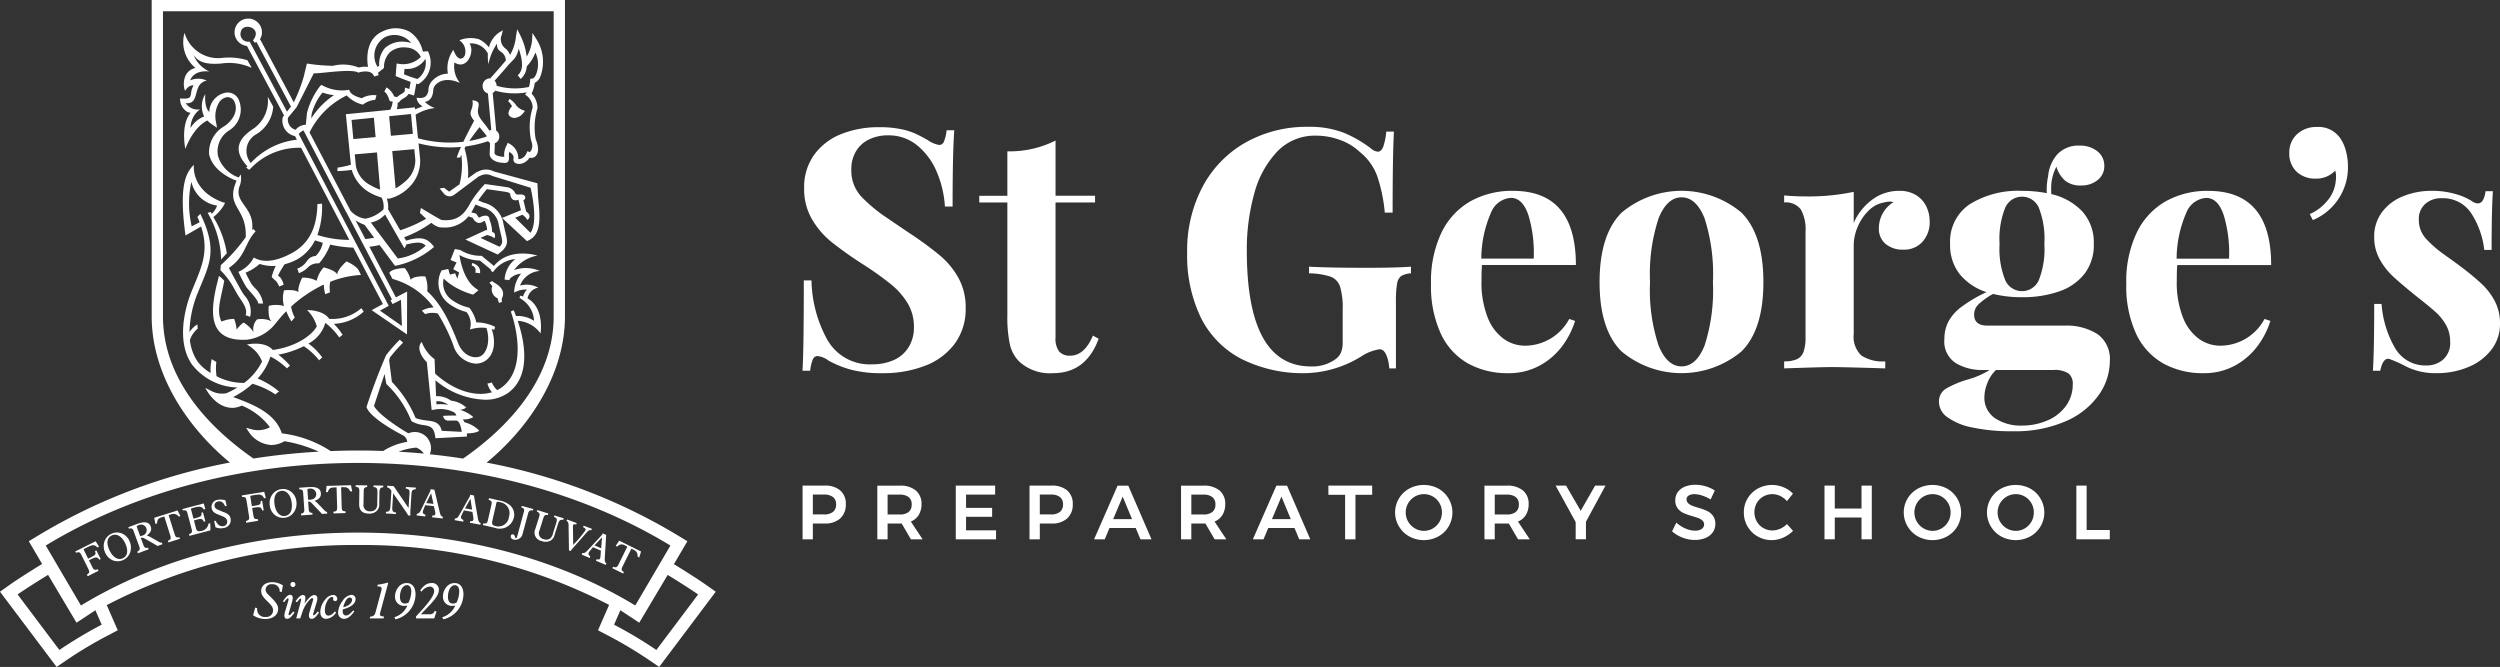 <svg id="Group_1767" data-name="Group 1767" xmlns="http://www.w3.org/2000/svg" xmlns:xlink="http://www.w3.org/1999/xlink" width="299.137" height="79.802" viewBox="0 0 299.137 79.802">
  <rect x="0" y="0" width="299.137" height="79.802" fill="#333333" stroke="none"/>
  <defs>
    <clipPath id="clip-path">
      <rect id="Rectangle_5653" data-name="Rectangle 5653" width="299.137" height="79.802" fill="none"/>
    </clipPath>
  </defs>
  <g id="Group_1767-2" data-name="Group 1767" clip-path="url(#clip-path)">
    <path id="Path_4131" data-name="Path 4131" d="M218.886,59.789a5.813,5.813,0,0,0,5.306,2.785,6.18,6.18,0,0,0,2.531-.5,4,4,0,0,0,1.778-1.515,4.453,4.453,0,0,0,.654-2.462,5.413,5.413,0,0,0-.733-2.8,8.69,8.69,0,0,0-1.974-2.267,37.09,37.09,0,0,0-3.313-2.374,44.308,44.308,0,0,1-3.84-2.717,10.044,10.044,0,0,1-2.345-2.736,7.124,7.124,0,0,1-.929-3.674,6.628,6.628,0,0,1,1.231-4.075A7.324,7.324,0,0,1,220.518,35a12.1,12.1,0,0,1,4.475-.8,12.844,12.844,0,0,1,2.511.215,8.39,8.39,0,0,1,1.779.537,17.347,17.347,0,0,1,1.553.811,3.346,3.346,0,0,0,1.349.566.615.615,0,0,0,.567-.42,4.865,4.865,0,0,0,.313-1.339h.918q-.2,2.678-.2,9.127h-.918a12.478,12.478,0,0,0-.968-4.124,8.108,8.108,0,0,0-2.326-3.176,5.376,5.376,0,0,0-3.508-1.221,5.146,5.146,0,0,0-2.277.489,3.63,3.63,0,0,0-1.563,1.417,4.116,4.116,0,0,0-.557,2.16,4.576,4.576,0,0,0,1.192,3.264,18.438,18.438,0,0,0,3.107,2.57q1.915,1.3,2.58,1.749a42.671,42.671,0,0,1,3.713,2.717,9.636,9.636,0,0,1,2.228,2.7,7.228,7.228,0,0,1,.86,3.576,6.959,6.959,0,0,1-1.329,4.319,7.966,7.966,0,0,1-3.576,2.628,13.822,13.822,0,0,1-5.022.87,14.51,14.51,0,0,1-3.723-.4,12.446,12.446,0,0,1-2.726-1.085,2.775,2.775,0,0,0-1.349-.567.615.615,0,0,0-.567.42,4.873,4.873,0,0,0-.313,1.339h-.918q.156-2.5.156-10.807h.919a15.282,15.282,0,0,0,1.984,7.26" transform="translate(-119.8 -18.982)" fill="#fff"/>
    <path id="Path_4132" data-name="Path 4132" d="M277.21,44.405v.8h-4.73V61.349a2.594,2.594,0,0,0,.43,1.69,1.661,1.661,0,0,0,1.329.5q1.7,0,2.716-2.4l.684.371q-1.5,4.124-5.472,4.124a5.431,5.431,0,0,1-4.007-1.368,4.209,4.209,0,0,1-1.143-2.081,15.638,15.638,0,0,1-.3-3.489V45.207h-3.361v-.8h3.361V39.09a12.259,12.259,0,0,0,5.765-1.29v6.605Z" transform="translate(-146.181 -20.982)" fill="#fff"/>
    <path id="Path_4133" data-name="Path 4133" d="M343.111,61.451q-.293-.723-.821-.723a5.394,5.394,0,0,0-2.169.84,13.2,13.2,0,0,1-6.567,2.013,16.42,16.42,0,0,1-7.817-1.71,11.19,11.19,0,0,1-4.837-4.944,17.077,17.077,0,0,1-1.632-7.768,16.3,16.3,0,0,1,1.847-7.885,13.164,13.164,0,0,1,5.14-5.287,14.868,14.868,0,0,1,7.494-1.876,11.406,11.406,0,0,1,4.173.675,14.043,14.043,0,0,1,3.352,1.925,1.468,1.468,0,0,0,.8.372q.41,0,.645-.567a7.272,7.272,0,0,0,.371-1.837h.919q-.157,2.717-.157,9.693h-.938A18.762,18.762,0,0,0,342,39.983a6.567,6.567,0,0,0-2.072-2.863,6.723,6.723,0,0,0-2.364-1.437,8.269,8.269,0,0,0-2.873-.518,6.226,6.226,0,0,0-4.651,1.906,11.6,11.6,0,0,0-2.746,5.032,24.855,24.855,0,0,0-.889,6.821q0,13.856,7.68,13.856a4.678,4.678,0,0,0,2.834-.8,1.969,1.969,0,0,0,.743-.84,3.126,3.126,0,0,0,.215-1.251V55.979a8.787,8.787,0,0,0-.312-2.746,1.911,1.911,0,0,0-1.124-1.192,8.6,8.6,0,0,0-2.59-.4v-.8q2.306.137,6.84.137,3.694,0,5.355-.137v.8a2.569,2.569,0,0,0-1.173.323,1.407,1.407,0,0,0-.489.918,12.387,12.387,0,0,0-.137,2.2v7.934h-.8a4.721,4.721,0,0,0-.332-1.563" transform="translate(-177.218 -18.934)" fill="#fff"/>
    <path id="Path_4134" data-name="Path 4134" d="M390.886,62.077a11.328,11.328,0,0,0,.743,4.407,5.687,5.687,0,0,0,1.925,2.56,4.391,4.391,0,0,0,2.531.811,6.021,6.021,0,0,0,5.3-3.2l.7.234a9.957,9.957,0,0,1-1.573,3.058,8.275,8.275,0,0,1-2.7,2.306,7.657,7.657,0,0,1-3.723.889,9.689,9.689,0,0,1-4.837-1.172A7.921,7.921,0,0,1,386.01,68.4a13.564,13.564,0,0,1-1.163-5.951,13.556,13.556,0,0,1,1.251-6.127,8.588,8.588,0,0,1,3.459-3.743,10.175,10.175,0,0,1,5.1-1.251q7.524,0,7.524,8.873H390.945q-.059.586-.059,1.876M396.5,54.24q-.694-2.072-2.1-2.072a2.757,2.757,0,0,0-2.375,1.769,13.877,13.877,0,0,0-1.163,5.5h6.273a15.676,15.676,0,0,0-.635-5.2" transform="translate(-213.618 -28.491)" fill="#fff"/>
    <path id="Path_4135" data-name="Path 4135" d="M447.169,53.948q2.609,2.619,2.609,8.305,0,5.668-2.609,8.277a11.2,11.2,0,0,1-14.374,0q-2.619-2.609-2.618-8.277t2.618-8.3a11.155,11.155,0,0,1,14.374-.01m-9.928.664a21.349,21.349,0,0,0-1.026,7.641,21.106,21.106,0,0,0,1.026,7.6q1.026,2.482,2.746,2.482,1.739,0,2.746-2.472a21.481,21.481,0,0,0,1.006-7.612,21.729,21.729,0,0,0-1.006-7.651q-1.007-2.491-2.746-2.492-1.72,0-2.746,2.5" transform="translate(-238.78 -28.491)" fill="#fff"/>
    <path id="Path_4136" data-name="Path 4136" d="M490.335,52.393a5.327,5.327,0,0,1,3.254-1.065,3.683,3.683,0,0,1,2.032.528,3.239,3.239,0,0,1,1.212,1.358A4.151,4.151,0,0,1,497.224,55a3.447,3.447,0,0,1-.86,2.423,2.929,2.929,0,0,1-2.267.938,3.159,3.159,0,0,1-2.159-.694,2.355,2.355,0,0,1-.792-1.866,3.659,3.659,0,0,1,1.759-3.127,2.17,2.17,0,0,0-.489-.059,2.379,2.379,0,0,0-.626.1,3.386,3.386,0,0,0-1.856.967,5.8,5.8,0,0,0-1.319,1.944,5.654,5.654,0,0,0-.479,2.209V68.448a3.118,3.118,0,0,0,.9,2.57,4.629,4.629,0,0,0,2.873.713v.84q-5-.156-6.371-.156-1.271,0-5.726.156v-.84a3.709,3.709,0,0,0,1.515-.254,1.53,1.53,0,0,0,.8-.88,4.946,4.946,0,0,0,.244-1.739V56.233a4.893,4.893,0,0,0-.567-2.687,2.24,2.24,0,0,0-1.993-.831v-.84q1.27.117,2.482.117a25.935,25.935,0,0,0,5.844-.547v3.713a6.877,6.877,0,0,1,2.2-2.765" transform="translate(-266.33 -28.491)" fill="#fff"/>
    <path id="Path_4137" data-name="Path 4137" d="M540.4,61.7a3.657,3.657,0,0,1,1.495,3.273,7.054,7.054,0,0,1-1.29,3.977,9.321,9.321,0,0,1-3.908,3.156,14.956,14.956,0,0,1-6.391,1.231,22.246,22.246,0,0,1-4.915-.459,7.483,7.483,0,0,1-2.961-1.241,2.255,2.255,0,0,1-.977-1.778,1.779,1.779,0,0,1,.811-1.6,11.678,11.678,0,0,1,2.648-1.114,9.944,9.944,0,0,0,2.6-1.134h-.938a6.091,6.091,0,0,1-3.068-.8A3.058,3.058,0,0,1,522.1,62.3a4.47,4.47,0,0,1,.479-2.081,5.482,5.482,0,0,1,1.583-1.778,17,17,0,0,1,2.981-1.749,6.826,6.826,0,0,1-3.205-2.14,5.606,5.606,0,0,1-1.153-3.625,5.364,5.364,0,0,1,2.355-4.758,10.964,10.964,0,0,1,6.244-1.593,15.16,15.16,0,0,1,2.971.274,7.464,7.464,0,0,1,.156-2.013,4.576,4.576,0,0,1,1.134-2.668,3.453,3.453,0,0,1,2.657-1.006,3.227,3.227,0,0,1,2.1.674,2.169,2.169,0,0,1,.831,1.769,2.073,2.073,0,0,1-.792,1.671,3.008,3.008,0,0,1-1.984.654,2.884,2.884,0,0,1-1.9-.567,3.589,3.589,0,0,1-1.055-1.68,5.479,5.479,0,0,0-.606,2.052q-.02.2-.02.586,0,.43.02.645a7.3,7.3,0,0,1,3.732,2.1,5.542,5.542,0,0,1,1.349,3.86,5.638,5.638,0,0,1-1.1,3.557,6.505,6.505,0,0,1-3.039,2.121,13.164,13.164,0,0,1-4.456.694,14.25,14.25,0,0,1-3.459-.391,8.715,8.715,0,0,0-1.71,1.212,1.709,1.709,0,0,0-.557,1.251q0,1.329,1.6,1.329H536.5a6.861,6.861,0,0,1,3.9,1.006m-13.152,5.853a4.587,4.587,0,0,0-.361,1.661,2.932,2.932,0,0,0,1.26,2.55,5.484,5.484,0,0,0,3.234.889,7.623,7.623,0,0,0,3.019-.6,5.251,5.251,0,0,0,2.228-1.729,4.347,4.347,0,0,0,.831-2.638,1.537,1.537,0,0,0-.508-1.27,2.984,2.984,0,0,0-1.817-.411h-6.86a4.189,4.189,0,0,0-1.026,1.544m2.14-20.989a10,10,0,0,0-.684,4.358,9.994,9.994,0,0,0,.684,4.358,2.193,2.193,0,0,0,4,0,10.119,10.119,0,0,0,.674-4.358,10.12,10.12,0,0,0-.674-4.358,2.193,2.193,0,0,0-4,0" transform="translate(-289.444 -21.738)" fill="#fff"/>
    <path id="Path_4138" data-name="Path 4138" d="M577.87,62.077a11.327,11.327,0,0,0,.743,4.407,5.685,5.685,0,0,0,1.925,2.56,4.391,4.391,0,0,0,2.531.811,6.021,6.021,0,0,0,5.3-3.2l.7.234a9.956,9.956,0,0,1-1.573,3.058,8.276,8.276,0,0,1-2.7,2.306,7.658,7.658,0,0,1-3.723.889,9.688,9.688,0,0,1-4.837-1.172,7.92,7.92,0,0,1-3.244-3.567,13.565,13.565,0,0,1-1.163-5.951,13.556,13.556,0,0,1,1.251-6.127,8.588,8.588,0,0,1,3.459-3.743,10.174,10.174,0,0,1,5.1-1.251q7.524,0,7.524,8.873H577.929q-.059.586-.059,1.876m5.619-7.836q-.694-2.072-2.1-2.072a2.757,2.757,0,0,0-2.375,1.769,13.871,13.871,0,0,0-1.163,5.5h6.273a15.673,15.673,0,0,0-.635-5.2" transform="translate(-317.408 -28.491)" fill="#fff"/>
    <path id="Path_4139" data-name="Path 4139" d="M620.123,43.085a4.216,4.216,0,0,0,1.036-2.032,5.473,5.473,0,0,0,.1-.938,2.394,2.394,0,0,0-.1-.743,3.084,3.084,0,0,1-2.326.958,3.217,3.217,0,0,1-2.286-.821,2.948,2.948,0,0,1-.88-2.267,2.9,2.9,0,0,1,.929-2.228,3.331,3.331,0,0,1,2.355-.86,3.136,3.136,0,0,1,2.853,1.407,4.866,4.866,0,0,1,.645,1.495,7.148,7.148,0,0,1,.234,1.827,6.834,6.834,0,0,1-4.2,6.41l-.371-.723a5.447,5.447,0,0,0,2.013-1.485" transform="translate(-341.74 -18.958)" fill="#fff"/>
    <path id="Path_4140" data-name="Path 4140" d="M640.883,70.266a4.169,4.169,0,0,0,3.684,1.954,2.97,2.97,0,0,0,2-.713,2.666,2.666,0,0,0,.831-2.14,3.976,3.976,0,0,0-.5-1.993,6.2,6.2,0,0,0-1.261-1.563q-.762-.683-2.286-1.876-1.857-1.5-2.785-2.365a8.3,8.3,0,0,1-1.593-2.042,5.388,5.388,0,0,1-.664-2.687,4.812,4.812,0,0,1,.938-2.97,5.817,5.817,0,0,1,2.521-1.9,9.03,9.03,0,0,1,3.439-.645,9.939,9.939,0,0,1,2.795.371,7.249,7.249,0,0,1,1.994.86,1.268,1.268,0,0,0,.7.274q.742,0,.938-1.466h.88q-.157,2.013-.157,7.035h-.879A10.083,10.083,0,0,0,649.912,54a4.029,4.029,0,0,0-3.547-1.788,2.815,2.815,0,0,0-1.955.684,2.392,2.392,0,0,0-.762,1.876,3.315,3.315,0,0,0,.9,2.326,13.6,13.6,0,0,0,2.169,1.876q1.27.9,1.857,1.349a30.309,30.309,0,0,1,2.609,2.149,7.889,7.889,0,0,1,1.573,2.081,5.7,5.7,0,0,1,.606,2.668,4.991,4.991,0,0,1-1.026,3.107,6.615,6.615,0,0,1-2.765,2.081,9.716,9.716,0,0,1-3.811.733,7.81,7.81,0,0,1-3.713-.84,15.887,15.887,0,0,0-1.876-.84.651.651,0,0,0-.2-.039q-.645,0-.938,1.426h-.879q.155-2.286.156-7.993h.88a12.251,12.251,0,0,0,1.69,5.413" transform="translate(-354.224 -28.491)" fill="#fff"/>
    <path id="Path_4141" data-name="Path 4141" d="M220.339,131.182a2.047,2.047,0,0,1,.666,1.634,2.2,2.2,0,0,1-.666,1.711,2.675,2.675,0,0,1-1.877.61h-1.4v1.89h-1.23V130.6h2.634a2.771,2.771,0,0,1,1.877.578m-.872,2.569a1.091,1.091,0,0,0,.372-.9,1.054,1.054,0,0,0-.372-.881,1.689,1.689,0,0,0-1.069-.294h-1.34v2.377h1.34a1.655,1.655,0,0,0,1.069-.3" transform="translate(-119.8 -72.495)" fill="#fff"/>
    <path id="Path_4142" data-name="Path 4142" d="M239.959,137.029l-1.111-1.9a2.152,2.152,0,0,1-.23.009h-1.45v1.891h-1.23v-6.424h2.68a2.89,2.89,0,0,1,1.927.578,2.028,2.028,0,0,1,.679,1.634,2.415,2.415,0,0,1-.326,1.285,1.994,1.994,0,0,1-.95.8l1.414,2.129Zm-2.79-2.974h1.45a1.635,1.635,0,0,0,1.065-.3,1.1,1.1,0,0,0,.367-.9,1.061,1.061,0,0,0-.367-.881,1.672,1.672,0,0,0-1.065-.294h-1.45Z" transform="translate(-130.963 -72.495)" fill="#fff"/>
    <path id="Path_4143" data-name="Path 4143" d="M257.04,130.6h4.708v1.074H258.27v1.588h3.12v1.074h-3.12v1.616h3.588v1.074H257.04Z" transform="translate(-142.676 -72.495)" fill="#fff"/>
    <path id="Path_4144" data-name="Path 4144" d="M281.374,131.182a2.047,2.047,0,0,1,.666,1.634,2.2,2.2,0,0,1-.666,1.711,2.675,2.675,0,0,1-1.877.61h-1.4v1.89h-1.23V130.6H279.5a2.771,2.771,0,0,1,1.877.578m-.872,2.569a1.091,1.091,0,0,0,.372-.9,1.054,1.054,0,0,0-.372-.881,1.689,1.689,0,0,0-1.069-.294h-1.34v2.377h1.34a1.655,1.655,0,0,0,1.069-.3" transform="translate(-153.679 -72.495)" fill="#fff"/>
    <path id="Path_4145" data-name="Path 4145" d="M299.783,137.029l-.569-1.358h-3.139l-.569,1.358h-1.276l2.817-6.424h1.276l2.781,6.424Zm-3.267-2.414h2.258l-1.119-2.7Z" transform="translate(-163.32 -72.495)" fill="#fff"/>
    <path id="Path_4146" data-name="Path 4146" d="M321.642,137.029l-1.111-1.9a2.152,2.152,0,0,1-.23.009h-1.45v1.891h-1.23v-6.424h2.68a2.89,2.89,0,0,1,1.927.578,2.03,2.03,0,0,1,.679,1.634,2.415,2.415,0,0,1-.326,1.285,1.994,1.994,0,0,1-.95.8l1.414,2.129Zm-2.79-2.974h1.45a1.635,1.635,0,0,0,1.065-.3,1.1,1.1,0,0,0,.367-.9,1.061,1.061,0,0,0-.367-.881,1.672,1.672,0,0,0-1.065-.294h-1.45Z" transform="translate(-176.303 -72.495)" fill="#fff"/>
    <path id="Path_4147" data-name="Path 4147" d="M342.481,137.029l-.569-1.358h-3.139l-.569,1.358h-1.276l2.817-6.424h1.276l2.781,6.424Zm-3.267-2.414h2.258l-1.119-2.7Z" transform="translate(-187.02 -72.495)" fill="#fff"/>
    <path id="Path_4148" data-name="Path 4148" d="M357.246,130.6h5.24V131.7h-2v5.332h-1.239V131.7h-2Z" transform="translate(-198.298 -72.495)" fill="#fff"/>
    <path id="Path_4149" data-name="Path 4149" d="M380.375,130.851a3.287,3.287,0,0,1,1.235,4.529,3.268,3.268,0,0,1-1.235,1.2,3.654,3.654,0,0,1-3.478,0,3.266,3.266,0,0,1-1.234-1.2,3.252,3.252,0,0,1,1.234-4.529,3.72,3.72,0,0,1,3.478,0m-2.813.959a2.2,2.2,0,0,0-.794,3.006,2.217,2.217,0,0,0,.8.8,2.111,2.111,0,0,0,1.088.294,2.069,2.069,0,0,0,1.074-.294,2.159,2.159,0,0,0,.784-.8,2.192,2.192,0,0,0,.289-1.111,2.168,2.168,0,0,0-.289-1.107,2.137,2.137,0,0,0-.784-.789,2.1,2.1,0,0,0-1.074-.289,2.16,2.16,0,0,0-1.092.289" transform="translate(-208.27 -72.392)" fill="#fff"/>
    <path id="Path_4150" data-name="Path 4150" d="M403.241,137.029l-1.111-1.9a2.153,2.153,0,0,1-.23.009h-1.45v1.891h-1.23v-6.424h2.68a2.888,2.888,0,0,1,1.927.578,2.03,2.03,0,0,1,.679,1.634,2.415,2.415,0,0,1-.326,1.285,1.993,1.993,0,0,1-.949.8l1.413,2.129Zm-2.79-2.974h1.45a1.636,1.636,0,0,0,1.065-.3,1.1,1.1,0,0,0,.367-.9,1.06,1.06,0,0,0-.367-.881,1.672,1.672,0,0,0-1.065-.294h-1.45Z" transform="translate(-221.597 -72.495)" fill="#fff"/>
    <path id="Path_4151" data-name="Path 4151" d="M424.329,130.6l-2.34,4.322v2.1h-1.23v-2.056l-2.4-4.368h1.248l1.753,3.019,1.725-3.019Z" transform="translate(-232.222 -72.495)" fill="#fff"/>
    <path id="Path_4152" data-name="Path 4152" d="M453.277,131.662a3.052,3.052,0,0,0-.913-.165,1.278,1.278,0,0,0-.7.165.518.518,0,0,0-.257.459.605.605,0,0,0,.179.445,1.4,1.4,0,0,0,.45.294,7.047,7.047,0,0,0,.739.252,8.152,8.152,0,0,1,1.069.385,1.913,1.913,0,0,1,.711.569,1.567,1.567,0,0,1,.294.991,1.7,1.7,0,0,1-.317,1.023,1.976,1.976,0,0,1-.872.665,3.3,3.3,0,0,1-1.271.23,3.992,3.992,0,0,1-1.468-.28,4.165,4.165,0,0,1-1.248-.748l.514-1.046a3.757,3.757,0,0,0,1.092.707,2.9,2.9,0,0,0,1.129.257,1.434,1.434,0,0,0,.808-.2.65.65,0,0,0,.114-.991,1.338,1.338,0,0,0-.454-.289c-.183-.073-.434-.156-.752-.247a8.92,8.92,0,0,1-1.065-.376,1.849,1.849,0,0,1-.706-.555,1.529,1.529,0,0,1-.294-.977,1.639,1.639,0,0,1,.3-.978,1.917,1.917,0,0,1,.844-.647,3.244,3.244,0,0,1,1.262-.23,4.268,4.268,0,0,1,1.235.184,4.161,4.161,0,0,1,1.087.5l-.5,1.074a4.662,4.662,0,0,0-1.014-.468" transform="translate(-249.603 -72.369)" fill="#fff"/>
    <path id="Path_4153" data-name="Path 4153" d="M473.337,131.741a2.183,2.183,0,0,0-2.033.064,2.066,2.066,0,0,0-.78.785,2.258,2.258,0,0,0,0,2.193,2.1,2.1,0,0,0,.78.789,2.122,2.122,0,0,0,1.092.289,2.3,2.3,0,0,0,.922-.2,2.655,2.655,0,0,0,.821-.56l.725.808a3.791,3.791,0,0,1-1.175.812,3.31,3.31,0,0,1-1.358.3,3.356,3.356,0,0,1-1.7-.44,3.225,3.225,0,0,1-1.212-1.2,3.274,3.274,0,0,1-.44-1.675,3.194,3.194,0,0,1,.449-1.67,3.232,3.232,0,0,1,1.225-1.184,3.559,3.559,0,0,1,3.07-.156,3.308,3.308,0,0,1,1.129.762l-.716.9a2.428,2.428,0,0,0-.8-.615" transform="translate(-260.319 -72.393)" fill="#fff"/>
    <path id="Path_4154" data-name="Path 4154" d="M490.662,130.6h1.23v2.744h3.2V130.6h1.23v6.424h-1.23v-2.607h-3.2v2.607h-1.23Z" transform="translate(-272.353 -72.495)" fill="#fff"/>
    <path id="Path_4155" data-name="Path 4155" d="M517.173,130.851a3.286,3.286,0,0,1,1.234,4.529,3.27,3.27,0,0,1-1.234,1.2,3.654,3.654,0,0,1-3.478,0,3.268,3.268,0,0,1-1.235-1.2,3.251,3.251,0,0,1,1.235-4.529,3.72,3.72,0,0,1,3.478,0m-2.813.959a2.2,2.2,0,0,0-.794,3.006,2.219,2.219,0,0,0,.8.8,2.109,2.109,0,0,0,1.087.294,2.068,2.068,0,0,0,1.074-.294,2.156,2.156,0,0,0,.784-.8,2.195,2.195,0,0,0,.29-1.111,2.171,2.171,0,0,0-.29-1.107,2.134,2.134,0,0,0-.784-.789,2.094,2.094,0,0,0-1.074-.289,2.162,2.162,0,0,0-1.092.289" transform="translate(-284.203 -72.392)" fill="#fff"/>
    <path id="Path_4156" data-name="Path 4156" d="M539.554,130.851a3.287,3.287,0,0,1,1.234,4.529,3.272,3.272,0,0,1-1.234,1.2,3.655,3.655,0,0,1-3.479,0,3.271,3.271,0,0,1-1.235-1.2,3.251,3.251,0,0,1,1.235-4.529,3.721,3.721,0,0,1,3.479,0m-2.813.959a2.2,2.2,0,0,0-.794,3.006,2.219,2.219,0,0,0,.8.8,2.109,2.109,0,0,0,1.087.294,2.068,2.068,0,0,0,1.074-.294,2.153,2.153,0,0,0,.784-.8,2.193,2.193,0,0,0,.29-1.111,2.169,2.169,0,0,0-.29-1.107,2.131,2.131,0,0,0-.784-.789,2.094,2.094,0,0,0-1.074-.289,2.158,2.158,0,0,0-1.092.289" transform="translate(-296.626 -72.392)" fill="#fff"/>
    <path id="Path_4157" data-name="Path 4157" d="M558.4,130.6h1.23v5.314H562.4v1.111h-4Z" transform="translate(-309.954 -72.495)" fill="#fff"/>
    <path id="Path_4158" data-name="Path 4158" d="M78.707,156.814a.29.29,0,0,0-.3-.3.3.3,0,0,0,0,.6.29.29,0,0,0,.3-.3" transform="translate(-43.358 -86.877)" fill="#fff"/>
    <path id="Path_4159" data-name="Path 4159" d="M71.486,157.737l.138-.792a2.441,2.441,0,0,0-1.278-.378c-.81,0-1.32.438-1.32,1.05,0,.468.282.786.72,1.218s.7.714.7,1.068a.788.788,0,0,1-.888.822.9.9,0,0,1-1.014-.954c0-.036.006-.066.006-.1l-.24-.066-.252.918a2.64,2.64,0,0,0,1.464.45c.924,0,1.536-.5,1.536-1.218,0-.468-.336-.858-.882-1.4-.354-.354-.618-.546-.618-.894a.663.663,0,0,1,.744-.648.839.839,0,0,1,.942.852v.036Z" transform="translate(-37.775 -86.906)" fill="#fff"/>
    <path id="Path_4160" data-name="Path 4160" d="M76.09,160.74l.156.108c.21-.294.336-.456.438-.456.054,0,.084.042.084.114a2.026,2.026,0,0,1-.084.342l-.336,1.122a1.833,1.833,0,0,0-.084.462c0,.27.114.408.336.408.276,0,.522-.264.876-.756l-.162-.126c-.222.294-.372.45-.474.45-.042,0-.078-.048-.078-.108a.724.724,0,0,1,.03-.138l.384-1.326a2.058,2.058,0,0,0,.09-.486c0-.252-.12-.384-.324-.384-.258,0-.51.264-.852.774" transform="translate(-42.236 -88.793)" fill="#fff"/>
    <path id="Path_4161" data-name="Path 4161" d="M80.362,160.006c-.234,0-.534.252-.888.756l.18.12c.21-.282.336-.438.426-.438.036,0,.072.036.072.1a1,1,0,0,1-.042.21l-.552,2.058h.48l.276-.828a3.864,3.864,0,0,1,.648-1.164c.234-.294.408-.438.516-.438a.123.123,0,0,1,.108.132.982.982,0,0,1-.048.228l-.372,1.254a1.821,1.821,0,0,0-.09.462c0,.27.12.408.342.408.276,0,.522-.264.876-.756l-.168-.126c-.222.294-.372.45-.474.45-.042,0-.072-.042-.072-.108a.875.875,0,0,1,.048-.2l.4-1.332a1.51,1.51,0,0,0,.06-.378.36.36,0,0,0-.366-.4c-.306,0-.7.348-1.182,1.044a2.88,2.88,0,0,0,.114-.726.28.28,0,0,0-.288-.318" transform="translate(-44.114 -88.815)" fill="#fff"/>
    <path id="Path_4162" data-name="Path 4162" d="M87.917,160.744c.15,0,.252-.108.252-.294a.482.482,0,0,0-.516-.444,1.291,1.291,0,0,0-.942.57,2.364,2.364,0,0,0-.576,1.464c0,.51.276.822.7.822a1.5,1.5,0,0,0,1.188-.762l-.144-.126c-.276.336-.5.5-.774.5s-.42-.222-.42-.648a2.276,2.276,0,0,1,.342-1.188c.168-.258.342-.384.51-.384.108,0,.15.018.15.084,0,.048-.012.1-.012.144a.228.228,0,0,0,.246.258" transform="translate(-47.811 -88.815)" fill="#fff"/>
    <path id="Path_4163" data-name="Path 4163" d="M93.022,160.5a.479.479,0,0,0-.522-.51,1.4,1.4,0,0,0-1.008.69,2.5,2.5,0,0,0-.558,1.368.72.72,0,0,0,.7.81c.4,0,.822-.3,1.242-.9l-.144-.108c-.342.4-.612.606-.84.606-.246,0-.414-.174-.414-.48a1.6,1.6,0,0,1,.024-.258c1-.258,1.518-.708,1.518-1.218m-.7-.192a.265.265,0,0,1,.282.27c0,.348-.372.738-1.056.888.2-.768.486-1.158.774-1.158" transform="translate(-50.475 -88.808)" fill="#fff"/>
    <path id="Path_4164" data-name="Path 4164" d="M100.142,160.185c-.109.4-.222.57-.648.588l-.066.216h1.662l.054-.216c-.336-.03-.493-.09-.493-.264a2.1,2.1,0,0,1,.085-.4l.834-3.1a1.177,1.177,0,0,0,.06-.24c0-.03-.012-.048-.036-.048-.126,0-.517.156-1.213.234l-.041.2c.366.018.516.072.516.276a1.211,1.211,0,0,1-.048.282Z" transform="translate(-55.189 -86.996)" fill="#fff"/>
    <path id="Path_4165" data-name="Path 4165" d="M106.061,160.894l.132.246a3.112,3.112,0,0,0,2.4-2.964c0-.882-.4-1.38-1.068-1.38a1.256,1.256,0,0,0-1.032.552,1.733,1.733,0,0,0-.354,1.038,1.073,1.073,0,0,0,1.1,1.146,1.934,1.934,0,0,0,.378-.042,2.5,2.5,0,0,1-1.56,1.4m1.248-1.644c-.36,0-.576-.288-.576-.8,0-.816.372-1.4.834-1.4.306,0,.522.27.522.756a3.265,3.265,0,0,1-.33,1.338,1.053,1.053,0,0,1-.45.108" transform="translate(-58.872 -87.033)" fill="#fff"/>
    <path id="Path_4166" data-name="Path 4166" d="M111.885,161.026h2.178l.276-.822-.216-.078a.6.6,0,0,1-.642.408h-1.026c1.326-1.368,2.166-2.154,2.166-2.928a.8.8,0,0,0-.882-.81c-.552,0-.93.288-1.362.894l.174.132a1.38,1.38,0,0,1,.96-.606.511.511,0,0,1,.54.552c0,.564-.756,1.524-2.166,3.018Z" transform="translate(-62.104 -87.033)" fill="#fff"/>
    <path id="Path_4167" data-name="Path 4167" d="M121.482,158.176c0-.882-.4-1.38-1.068-1.38a1.256,1.256,0,0,0-1.032.552,1.734,1.734,0,0,0-.354,1.038,1.073,1.073,0,0,0,1.1,1.146,1.934,1.934,0,0,0,.378-.042,2.5,2.5,0,0,1-1.56,1.4l.132.246a3.112,3.112,0,0,0,2.4-2.964M120.2,159.25c-.36,0-.576-.288-.576-.8,0-.816.372-1.4.834-1.4.306,0,.522.27.522.756a3.265,3.265,0,0,1-.33,1.338,1.053,1.053,0,0,1-.45.108" transform="translate(-66.026 -87.033)" fill="#fff"/>
    <path id="Path_4168" data-name="Path 4168" d="M21.818,148.892c.159.319.161.448-.179.67l.092.185,1.295-.646-.092-.184c-.381.137-.484.058-.642-.261l-.408-.817.415-.207c.411-.2.643-.179.825.144l.163-.082-.514-1.031-.163.082c.132.315.054.465-.273.627l-.549.274-.508-1.018c-.042-.084-.044-.12.044-.164l.511-.255c.474-.236.755-.251,1.066.1l.189-.094-.4-.652-2.435,1.214.081.164c.381-.138.484-.059.642.26Z" transform="translate(-11.241 -80.799)" fill="#fff"/>
    <path id="Path_4169" data-name="Path 4169" d="M28.875,146.5a1.586,1.586,0,0,0,1.307.014,1.541,1.541,0,0,0,.9-1.058,1.836,1.836,0,0,0-.108-1.2,1.652,1.652,0,0,0-.932-.934,1.511,1.511,0,0,0-1.188.012,1.6,1.6,0,0,0-.9.995,1.784,1.784,0,0,0,.093,1.26,1.69,1.69,0,0,0,.835.91m-.01-2.952c.563-.242,1.228.129,1.616,1.032.371.861.219,1.481-.349,1.726s-1.208-.133-1.618-1.083c-.357-.83-.2-1.438.35-1.675" transform="translate(-15.471 -79.492)" fill="#fff"/>
    <path id="Path_4170" data-name="Path 4170" d="M35.18,141.626l.628,1.706c.118.321.1.484-.222.646l.072.194,1.284-.473-.071-.194c-.347.089-.447-.02-.575-.368l-.288-.783c.013,0,.029-.016.042-.02.172-.063.323.021.55.152l1.415.818.58-.214-.071-.194-.008,0c-.123.045-.258-.035-.466-.153l-.9-.511a2.576,2.576,0,0,0-.436-.194c.468-.3.625-.665.473-1.078-.194-.527-.719-.624-1.581-.307l-1.091.4.066.18c.412-.1.463.009.6.388m.539-.8a.668.668,0,1,1,.461,1.239,1.853,1.853,0,0,1-.246.076l-.34-.924-.05-.137c-.049-.131-.04-.175.176-.254" transform="translate(-19.157 -77.974)" fill="#fff"/>
    <path id="Path_4171" data-name="Path 4171" d="M41.817,138.825c.033-.5.188-.619.577-.741l.291-.091.714,2.27c.113.362.073.512-.282.634l.062.2,1.377-.433-.062-.2c-.369.092-.467-.016-.576-.364l-.714-2.27.317-.1a.774.774,0,0,1,.892.275l.2-.059-.339-.674-2.789.877.134.739Z" transform="translate(-23.028 -76.195)" fill="#fff"/>
    <path id="Path_4172" data-name="Path 4172" d="M49.672,136.626l.483,1.833c.091.344.066.471-.311.619l.053.2,2.508-.661-.012-.834-.212,0a1.031,1.031,0,0,1-.792.891c-.439.116-.616.051-.711-.311l-.246-.933.362-.1c.489-.129.7-.108.808.257l.195-.052-.284-1.077-.194.051c.089.374-.1.486-.579.613l-.362.1-.28-1.064c-.036-.136-.022-.158.118-.2l.326-.085c.548-.145.849-.122,1.067.246l.19-.05-.2-.673-2.544.67.044.168c.4-.057.485.041.576.386" transform="translate(-27.227 -75.158)" fill="#fff"/>
    <path id="Path_4173" data-name="Path 4173" d="M57.931,136.241c.46.177.751.3.827.643a.524.524,0,0,1-.41.641c-.389.086-.719-.129-.965-.636l-.183.016.168.764a1.644,1.644,0,0,0,.982.086.953.953,0,0,0,.816-1.172c-.075-.339-.308-.527-.729-.7a8.251,8.251,0,0,1-.945-.4.516.516,0,0,1-.238-.34.477.477,0,0,1,.418-.562c.38-.084.667.112.839.568l.192-.042-.146-.663a1.961,1.961,0,0,0-.93-.064.839.839,0,0,0-.707,1.038c.1.471.45.606,1.01.818" transform="translate(-31.582 -74.576)" fill="#fff"/>
    <path id="Path_4174" data-name="Path 4174" d="M65.591,133.31l.3,1.863c.057.351.02.476-.37.587l.033.2,1.429-.231-.033-.2c-.405.018-.48-.089-.537-.44l-.146-.9.457-.074c.453-.073.668.02.745.383l.18-.029-.184-1.138-.18.03c.031.341-.087.46-.448.518l-.606.1-.182-1.124c-.015-.092-.007-.127.091-.142l.564-.092c.522-.084.8-.015.988.415L67.9,133l-.191-.743-2.686.435.029.18c.405-.018.479.089.537.44" transform="translate(-36.094 -73.411)" fill="#fff"/>
    <path id="Path_4175" data-name="Path 4175" d="M73.061,134.559a1.588,1.588,0,0,0,1.248.39,1.541,1.541,0,0,0,1.163-.757,1.83,1.83,0,0,0,.242-1.179,1.651,1.651,0,0,0-.624-1.164,1.516,1.516,0,0,0-1.142-.331,1.6,1.6,0,0,0-1.151.694,1.788,1.788,0,0,0-.273,1.235,1.689,1.689,0,0,0,.538,1.112m.84-2.832c.61-.07,1.14.477,1.252,1.455.107.931-.217,1.482-.831,1.554s-1.121-.475-1.239-1.5c-.1-.9.222-1.436.818-1.5" transform="translate(-40.247 -72.996)" fill="#fff"/>
    <path id="Path_4176" data-name="Path 4176" d="M80.945,131.787l.125,1.814c.024.341-.041.491-.393.558l.014.205,1.365-.094-.014-.206c-.358-.012-.423-.145-.449-.514l-.057-.832c.014,0,.032-.007.047-.008.182-.012.3.11.486.3l1.129,1.181.617-.043-.014-.206H83.79c-.131.009-.238-.105-.4-.278l-.723-.744a2.609,2.609,0,0,0-.364-.308c.534-.159.785-.462.755-.9-.039-.561-.516-.8-1.432-.737l-1.16.08.013.192c.424.018.442.139.469.541m.742-.619a.676.676,0,0,1,.811.592c.028.407-.234.693-.716.726a1.743,1.743,0,0,1-.258,0l-.068-.981c0-.056-.007-.1-.01-.145-.01-.14.011-.179.24-.2" transform="translate(-44.662 -72.695)" fill="#fff"/>
    <path id="Path_4177" data-name="Path 4177" d="M88.638,130.752l.3-.009.069,2.379c.011.379-.07.513-.444.533l.006.206,1.442-.042-.006-.206c-.38-.012-.444-.142-.455-.507l-.069-2.379.332-.009c.375-.011.557.119.783.507h.211l-.143-.742-2.922.085-.072.747.206-.006c.169-.473.35-.545.757-.556" transform="translate(-48.666 -72.427)" fill="#fff"/>
    <path id="Path_4178" data-name="Path 4178" d="M96.1,131.239l-.024,1.47c-.013.777.365,1.158,1.17,1.171a1.227,1.227,0,0,0,1-.391,1.077,1.077,0,0,0,.233-.783l.021-1.306c.008-.43.057-.63.461-.68l0-.192-1.166-.02,0,.192c.426.026.474.209.466.7l-.019,1.18a1.134,1.134,0,0,1-.158.733.837.837,0,0,1-.683.288.733.733,0,0,1-.806-.842l.025-1.508c.006-.38.046-.509.417-.56l0-.192-1.381-.023,0,.192c.388.044.447.176.44.574" transform="translate(-53.101 -72.422)" fill="#fff"/>
    <path id="Path_4179" data-name="Path 4179" d="M104.976,133.816a.43.43,0,0,1-.08,0c-.308-.02-.39-.213-.362-.643l.106-1.636,1.335,1.927a8.25,8.25,0,0,1,.465.72l.262.016a4.105,4.105,0,0,1,0-.6l.13-2.01c.023-.36.089-.5.509-.545l.012-.192-1.192-.077-.012.192c.41.055.471.19.446.578l-.114,1.753L104.7,130.68l-.772-.05-.012.192a.757.757,0,0,1,.512.432l-.123,1.9c-.028.43-.157.6-.475.584l-.051,0-.013.206,1.2.078Z" transform="translate(-57.595 -72.509)" fill="#fff"/>
    <path id="Path_4180" data-name="Path 4180" d="M113.1,134.614c-.246-.085-.334-.179-.312-.37a.964.964,0,0,1,.065-.243l.225-.535,1.029.115.151.672a.778.778,0,0,1,.019.256c-.018.154-.121.194-.362.2l-.023.205,1.266.142.023-.2c-.211-.052-.3-.232-.372-.546l-.645-2.7-.494-.055a.192.192,0,0,1,.033.126.424.424,0,0,1-.059.149L112.58,134c-.147.3-.242.473-.517.493l-.023.2,1.034.116Zm.672-2.589.285,1.286-.861-.1Z" transform="translate(-62.19 -73.018)" fill="#fff"/>
    <path id="Path_4181" data-name="Path 4181" d="M123.327,136.07c-.239-.1-.321-.2-.288-.388a.975.975,0,0,1,.08-.238l.258-.521,1.019.18.108.68a.762.762,0,0,1,0,.257c-.027.152-.133.186-.373.172l-.036.2,1.254.221.036-.2c-.207-.065-.284-.25-.337-.568l-.474-2.731-.489-.087a.19.19,0,0,1,.025.128.419.419,0,0,1-.068.145l-1.194,2.11c-.165.29-.271.456-.547.46l-.036.2,1.024.18Zm.832-2.539.2,1.3-.852-.15Z" transform="translate(-67.868 -73.851)" fill="#fff"/>
    <path id="Path_4182" data-name="Path 4182" d="M133.563,136.324a1.51,1.51,0,0,0-.463-1.511,2.811,2.811,0,0,0-1.325-.575l-1.182-.269-.046.2c.383.135.412.256.333.6l-.414,1.822c-.079.347-.16.449-.563.4l-.045.2,1.415.322a1.729,1.729,0,0,0,2.289-1.2m-2.562.33.448-1.968.032-.141c.013-.06.028-.1.055-.117a.73.73,0,0,1,.344.03,1.328,1.328,0,0,1,1.1,1.753,1.276,1.276,0,0,1-1.534,1.13c-.488-.111-.538-.271-.444-.687" transform="translate(-72.081 -74.363)" fill="#fff"/>
    <path id="Path_4183" data-name="Path 4183" d="M137.366,139.626c-.057.207.062.38.333.454a.893.893,0,0,0,1.082-.716l.671-2.477a.4.4,0,0,1,.546-.279l.051-.185-1.379-.374-.05.186c.315.09.385.225.308.51l-.755,2.785-.034.126c-.048.177-.083.269-.182.242-.072-.02-.074-.083-.1-.168-.047-.149-.112-.234-.215-.263a.2.2,0,0,0-.276.159" transform="translate(-76.24 -75.517)" fill="#fff"/>
    <path id="Path_4184" data-name="Path 4184" d="M144.658,140.885a1.228,1.228,0,0,0,1.074-.089,1.074,1.074,0,0,0,.446-.685l.392-1.247c.129-.411.235-.589.636-.522l.058-.183-1.113-.35-.058.183c.4.145.4.335.249.8l-.354,1.127a1.127,1.127,0,0,1-.36.658.84.84,0,0,1-.738.082.734.734,0,0,1-.533-1.037l.452-1.439c.114-.362.189-.476.559-.419l.057-.183-1.318-.415-.058.183c.36.153.378.3.259.676l-.441,1.4a1.027,1.027,0,0,0,.789,1.457" transform="translate(-79.811 -76.137)" fill="#fff"/>
    <path id="Path_4185" data-name="Path 4185" d="M152.6,140.627l.045,2.787.2.074c.2-.314.816-.935,1.708-1.98.328-.382.5-.6.758-.5l.009,0,.068-.18-.991-.372-.067.18.017.007c.237.089.331.224.282.356a15.378,15.378,0,0,1-1.475,1.757l-.034-2.189a.472.472,0,0,1,.02-.173c.044-.118.16-.146.343-.076l.022.008.067-.18-1.153-.432-.067.18.022.008c.224.085.224.31.23.722" transform="translate(-84.566 -77.554)" fill="#fff"/>
    <path id="Path_4186" data-name="Path 4186" d="M156.516,145.783l-.081.189.955.412.081-.189c-.21-.152-.267-.268-.19-.445a.959.959,0,0,1,.133-.213l.372-.447.95.411-.052.687a.75.75,0,0,1-.057.25c-.061.142-.172.15-.4.081l-.082.19,1.17.5.082-.19c-.187-.111-.219-.309-.2-.631l.17-2.769-.456-.2a.193.193,0,0,1-.005.13.429.429,0,0,1-.1.125l-1.651,1.778c-.228.243-.369.381-.639.321m2.353-1.867-.1,1.313-.8-.344Z" transform="translate(-86.833 -79.613)" fill="#fff"/>
    <path id="Path_4187" data-name="Path 4187" d="M166.065,149.15c-.33-.189-.326-.333-.164-.661l1.055-2.133.3.148c.336.166.435.367.454.815l.187.1.221-.721-2.62-1.3-.414.626.185.092a.669.669,0,0,1,.93-.136l.273.135-1.055,2.133c-.168.34-.3.42-.642.262l-.091.185,1.293.64Z" transform="translate(-91.41 -80.707)" fill="#fff"/>
    <path id="Path_4188" data-name="Path 4188" d="M7.946,79a50.539,50.539,0,0,1,4.916-2.94l1.228-.644-1.317-3.013a64.147,64.147,0,0,1,30.075-7.19,64.19,64.19,0,0,1,30.035,7.168l-1.33,3.035,1.229.644A50.328,50.328,0,0,1,77.7,79l1.173.8,6.77-9-1.256-.885c-1.268-.892-3.62-2.333-3.72-2.392L80.64,67.5l1.608-2.739L80.994,64a69.219,69.219,0,0,0-22.766-8.647C62.961,51.47,67.6,45.117,67.6,37.846V0H18.149V37.846c0,7.266,4.631,13.616,9.361,17.5A69.246,69.246,0,0,0,4.7,64l-1.254.761,1.595,2.718-.064.04c-.1.06-2.451,1.5-3.72,2.392L0,70.8,6.773,79.8ZM83.531,71.13l-4.994,6.643a51.654,51.654,0,0,0-5.063-3.027l.757-1.727,2.256,1.491,3.405-5.72s2.4,1.466,3.64,2.341M29.545,54.306C24.963,50.953,19.5,45.377,19.5,37.846V1.348H66.251v36.5c0,7.533-5.465,13.108-10.05,16.46q-.394.288-.793.562c-1.314-.205-2.642-.374-3.979-.513a1.938,1.938,0,0,0-2.558-2.51c-.915-.5-3.559-2.207-4.119-3.272.5-1.544.938-2.845,1.267-3.831.089.544.182,1.1.194,1.134l.019.059.04.046A12.442,12.442,0,0,1,49.2,50.315l.025.061.051.046a3.9,3.9,0,0,0,1.516.452c.647.127,1.115.221,1.271,1.29l.041.271,3.771-.2-.012-.295c0-.016,0-.044,0-.079.4-.011,1.24-.069,1.477-.337a3.828,3.828,0,0,0-1.768-1,1.938,1.938,0,0,0-.19-.345,2.286,2.286,0,0,0,1.259-.272,4.307,4.307,0,0,0-1.626-.881,1.212,1.212,0,0,0,.769-.267,3.263,3.263,0,0,0-1.818-.818,2.79,2.79,0,0,0-1.787-.533L52.1,45.5A9.662,9.662,0,0,0,58,47.828a4.687,4.687,0,0,0,2.842-.846c2.831-2.118,1.837-6.437,1.106-8.592a3.618,3.618,0,0,1,2.731,1.51s.5-3.041-1.559-4.2a1.6,1.6,0,0,1,1.287-1.282,2.956,2.956,0,0,0-2.178-.252A2.687,2.687,0,0,1,64.6,32.426a4.173,4.173,0,0,0-3.082-.112,4.321,4.321,0,0,1,2.8-1.73s-3.341-1.069-5.214,1.237c-.35-.285-1.054-.862-1.387-1.143l-.079-.068h-.1a4.607,4.607,0,0,1-2.4-.658l-.043-.032-.671-.125-.513,1.318.718.289-.4.8.71.409-.22.73L54.46,32.7l-.63.162-.192-.68-.8.173a.59.59,0,0,0-.037.075,3.114,3.114,0,0,0,.875,3.883,6.1,6.1,0,0,0,2.138,1.022,2.269,2.269,0,0,1,.407,2.1,4.435,4.435,0,0,1,1.987-.19c.531,1.7-.032,3.137-.815,3.42-.757.273-2.008-.121-2.6-1.655C53.732,38.3,52.7,36.3,51.119,34.847A3.647,3.647,0,0,0,50.9,33.1c-.147-.077-1.495-.062-1.753.377l-.012-.007a3.676,3.676,0,0,0-.693-1.38c-.163-.046-1.727.09-1.847.584l.355.688c.3.092.611.193.921.315a8.946,8.946,0,0,1,4.016,3.111,3.169,3.169,0,0,0-1.413.382c.136.134.267.273.39.419a2.616,2.616,0,0,1,1.521-.075,21.014,21.014,0,0,1,1.849,3.76,3.017,3.017,0,0,0,2.687,2.236,2.138,2.138,0,0,0,.728-.126c1.126-.406,1.9-1.817,1.186-4.015.1.029.2.061.309.1l.1-.359a5.263,5.263,0,0,0-2.254-.537,4.308,4.308,0,0,0-.758-1.653l-.066-.1-.118-.025a5.553,5.553,0,0,1-2.02-.937,2.43,2.43,0,0,1-.939-2.531,6.418,6.418,0,0,0,1.149.9l.054.038a9.483,9.483,0,0,0,2.173.949l.146.041.641-.523-.312-.218c-1.373-.95-1.83-3.08-1.966-4a5.259,5.259,0,0,0,2.455.662c.368.309,1.034.853,1.348,1.11-.019.031-.04.06-.058.092l.266.192A3.634,3.634,0,0,1,61.663,31a3.375,3.375,0,0,0-1.287,2.451l.57.074c.017-.06.04-.113.06-.17a2.018,2.018,0,0,1,1.346-.6,3.512,3.512,0,0,0-.825,2.257,2.674,2.674,0,0,1,1.533-.359,1.717,1.717,0,0,0-.467.824,3.562,3.562,0,0,0-.347-.1l-.089.279A3.243,3.243,0,0,1,63.9,38.392a3.46,3.46,0,0,0-2.154-.575c-.15-.395-.264-.649-.287-.7l-.345.157c.123.269,2.346,6.516-1.066,9.068a3.764,3.764,0,0,1-.554.336,2.44,2.44,0,0,1-.641-.918,2.31,2.31,0,0,1-.534.13,2.723,2.723,0,0,0,.549,1.042c-1.968.607-4.583-.2-6.8-2.226L52,42.981A4.439,4.439,0,0,1,50.463,40.9c-.767.861.23,2.082.611,2.44l.575,5.724.333-.054a3.639,3.639,0,0,1,2.372.338.8.8,0,0,1,.255.376c-.009,0-.016,0-.026,0-.925-.012-1.535.035-1.559.037a.615.615,0,0,0,.632.57c.246-.007.558-.012.919-.007.4,0,.607.783.672,1.348l-2.392-.122c-.278-1.24-1.3-1.134-1.94-1.26a4.681,4.681,0,0,1-1.187-.272A13.915,13.915,0,0,0,46.894,45.7c-.081-.593-.25-1.952-.331-2.609.045-.143.078-.254.1-.323A17.979,17.979,0,0,1,48.234,41l-.4-.353a19.071,19.071,0,0,0-1.629,1.841l-.033.043-.013.054c-.008.034-1.151,2.584-2.276,6.028l-.032.1.041.093c.539,1.206,3.167,2.69,4.447,3.349l.161.168a.921.921,0,0,1,.223.549,7.587,7.587,0,0,0-2.874,1.091c-1-.036-2-.058-3-.058-1.1,0-2.192.028-3.28.071a13.752,13.752,0,0,0-5.847-2.122c-.784-2.422-3.373-3.435-5.823-4.348a10.585,10.585,0,0,0,2.308-1.588,10.1,10.1,0,0,1,2.752,1.276,3.147,3.147,0,0,1,.432-.348,10.012,10.012,0,0,0-2.562-1.554,7.181,7.181,0,0,0,1.535-2.628,8.249,8.249,0,0,1,1.979,1.42,3.174,3.174,0,0,1,.36-.337,10.284,10.284,0,0,0-1.4-1.312,11.041,11.041,0,0,0,3.046-1.011,7.908,7.908,0,0,1,1.839,1.693,3.265,3.265,0,0,1,.372-.347,7.381,7.381,0,0,0-1.655-1.663,3.983,3.983,0,0,0,2.019-2.478A7.923,7.923,0,0,1,40.6,40.386a3.175,3.175,0,0,1,.4-.319,7.472,7.472,0,0,0-1.058-1.32,5.629,5.629,0,0,0,3.58-1.465l-.286-.409a5.229,5.229,0,0,1-3.84,1.278c-.747-1.095-2.648-1.049-2.648-1.049a4.367,4.367,0,0,1,1.16,1.956c-.669,1.152-2.529,2.423-5.263,2.822-.991-1.148-3.11-.654-3.11-.654a3.9,3.9,0,0,1,1.821,2.031,7.085,7.085,0,0,1-2.143,2.559,6.919,6.919,0,0,1-3.3-.8,6.424,6.424,0,0,1-.026-1.712,3.689,3.689,0,0,1-.546-.343,5.385,5.385,0,0,0-.133,1.664,5.368,5.368,0,0,1-1.545-1.337,5.692,5.692,0,0,1-.939-2.6,2.9,2.9,0,0,1,.928-1.357q-.018-.258-.022-.521a2.881,2.881,0,0,0-.957.936A13.086,13.086,0,0,1,23.682,35l.227-.555c1.2-2.906,2.122-4.65.059-8.856l-.351.362q.147.33.267.643l-.945.488a12.065,12.065,0,0,1-.038-5.332,3.673,3.673,0,0,0,3.07,2.844,2.195,2.195,0,0,1-.646.991l-.116-.222-.364.11a11.4,11.4,0,0,1,1.612,5.583l.684-.756a11.839,11.839,0,0,0-1.612-4.325A5.39,5.39,0,0,0,26.8,24.54l.126-.278-.295-.07c-3.872-1.454-3.425-4.471-3.425-4.471-1.053,1.006-1.751,2.669-1.06,8.09l.055.365,1.86-1.073c.945,2.879.132,4.688-.9,7.193l-.228.555c-.885,2.172-1.8,6.107.024,8.742a7.109,7.109,0,0,0,5.45,2.773,9.143,9.143,0,0,1-1.333.688,2.8,2.8,0,0,1-1.855-.307l-.651-.337s1.18,2.5,3.391,2.388a2.908,2.908,0,0,0,.973-.266A7.925,7.925,0,0,1,32.3,51.12a2.971,2.971,0,0,1-2.184.25l-.676-.183.388.584a3.507,3.507,0,0,0,2.629,1.477,3.2,3.2,0,0,0,1.587-.456,16.4,16.4,0,0,1,4.094,1.251q-3.965.224-7.806.82-.394-.272-.785-.556m21.17-.03c-1-.1-2.012-.169-3.026-.227a7.739,7.739,0,0,1,2.113-.491,1.918,1.918,0,0,1,.913.718m2.9-5.845a5.729,5.729,0,0,0-1.393-.05l-.016-.371a2.082,2.082,0,0,1,1.408.421M42.848,55.392c13.76,0,26.833,3.485,37.373,9.883l-4.209,7.173c-8.939-5.431-20.519-8.72-33.165-8.72S18.622,67.017,9.684,72.45l-4.21-7.175c10.542-6.4,23.614-9.882,37.374-9.882M5.756,68.789l3.4,5.72,2.257-1.491.755,1.727a51.745,51.745,0,0,0-5.062,3.027l-5-6.643c1.246-.874,3.642-2.341,3.642-2.341" fill="#fff"/>
    <path id="Path_4189" data-name="Path 4189" d="M49.13,18.2a1.346,1.346,0,0,0,.537.207c-1.236,1.41-.632,4.326-.632,4.326s.846-2.517,2.634-3.417a4.1,4.1,0,0,0,.616.506l.537.363-.107-.639a3.224,3.224,0,0,1,.392-2.44,1.392,1.392,0,0,1,.926-.579.93.93,0,0,1,.938.691c.266.689.1,1.83-1.263,2.776a3.621,3.621,0,0,0-1.833,3.344c.423,1.979,2.583,2.928,3.293,3.189-1.414,3.192,1.249,3.134,1.094,6.758a20.713,20.713,0,0,1-2.979,3.337l-.057.6a9.069,9.069,0,0,1,1.559,2.042l.373.673c.117.213.26.429.416.656.451.674.918,1.366.676,2.016l.538.2a2.817,2.817,0,0,0-.7-2.581,7.084,7.084,0,0,1-.389-.614c-.139-.246-.262-.469-.376-.674-.646-1.165-.682-1.234-1.076-1.981,2.057-1.4,1.87-2.988,3.2-4.376l-.285-.295c-.045.044-.089.092-.134.139.315-2.727-2.129-3.195-1.533-5.166a2.58,2.58,0,0,0,.168-1.5,4.207,4.207,0,0,1-.242.375,3.943,3.943,0,0,1-2.481-2.59,2.944,2.944,0,0,1,1.271-3,2.934,2.934,0,0,0,1.282-3.529,1.456,1.456,0,0,0-1.528-1.042A2.407,2.407,0,0,0,51.9,18.29c-.645-.549-.474-2.137-.474-2.137a2.794,2.794,0,0,0-.138,2.684,3.214,3.214,0,0,0-1.629,1.38A2.761,2.761,0,0,1,50.8,17.981a1.682,1.682,0,0,1-1.711-.735c1.813.153.679-2.3,2.514-2.706a2.486,2.486,0,0,0-1.991-.025c.521-1.365,2.319-1.052,2.319-1.052a3.643,3.643,0,0,1-1.906-1.976c.641.906,1.542,1.135,3.283,1.018a6.392,6.392,0,0,1,3.672.523l-.509-.916a7.548,7.548,0,0,0-3.136-.271A4.186,4.186,0,0,1,48.94,8.828a4,4,0,0,0,1.305,4.2c-1.657.395-1.474,2.3-1.237,2.742,0,0,.391-.715,1.018-.657a2.228,2.228,0,0,0-.3.921c-.074.492-.1.7-1.038.664l-.3-.01.036.31a1.821,1.821,0,0,0,.707,1.2" transform="translate(-26.859 -4.9)" fill="#fff"/>
    <path id="Path_4190" data-name="Path 4190" d="M137.553,27.271a2.425,2.425,0,0,0-.742-.671l-.153.308c.243.133.329.389.474.565a1.363,1.363,0,0,0-.438.86.481.481,0,0,0,.2.364.841.841,0,0,0,.523.183,1.506,1.506,0,0,0,1.058-.6l.192-.242-.289-.112a1.746,1.746,0,0,1-.821-.65" transform="translate(-75.855 -14.765)" fill="#fff"/>
    <path id="Path_4191" data-name="Path 4191" d="M126.909,70.729l-.054.3c.551.166.487.573.432.854l.57.07c.076-.6-.244-1.017-.949-1.229" transform="translate(-70.414 -39.26)" fill="#fff"/>
    <path id="Path_4192" data-name="Path 4192" d="M74.732,71.407c-.2-.524-1.456-1.121-1.475-1.1-.021-.01-1.139,1.014-1.1,1.559l-.013,0c-.193-.5-1.608-.86-1.624-.839a3.484,3.484,0,0,0-.83,1.6,3.419,3.419,0,0,0-1.724-.382c-.024,0-.63,1.247-.436,1.757-.376-.385-1.745-.254-1.75-.23a3.507,3.507,0,0,0-.011,1.847.183.183,0,0,0-.015.017,3.335,3.335,0,0,0-1.788-.014c-.023.006-.148,1.495.293,1.8l-.022.025a2.7,2.7,0,0,0-1.688-.2,1.712,1.712,0,0,0-.416,1.509,3.772,3.772,0,0,0-1.2-1.141,4.291,4.291,0,0,0-.826.84,4.507,4.507,0,0,0-.292-1.27,3.79,3.79,0,0,0-1.516.32c-.556-1.116-.2-2.338.117-3.842.069-.328.145-.669.218-1.022a2.8,2.8,0,0,0-.643-.6c-.1.432-.21.86-.318,1.3-.74,3.246-.818,6.463,3.412,6.336.1,0,.2,0,.3-.012a5.146,5.146,0,0,0,3.433-2c.111-.132.235-.284.37-.449.235-.288.526-.614.868-.958a6.087,6.087,0,0,0,.614,1.224q.2-.238.4-.474a3.824,3.824,0,0,1-.439-1.3,15.865,15.865,0,0,1,3.918-2.639,4.364,4.364,0,0,0,.167,1.162c.185-.082.375-.158.571-.229a3.409,3.409,0,0,1,.024-1.261,11.7,11.7,0,0,1,3.674-.818l-.251-.52h0" transform="translate(-31.797 -39.023)" fill="#fff"/>
    <path id="Path_4193" data-name="Path 4193" d="M64.449,8.258l.112.017L69,16.587l-.153.194-.013.074a1.884,1.884,0,0,0,1.478,2.205l.225.43a8.834,8.834,0,0,0-5.517,2.787,2.276,2.276,0,0,1,.666-3.444,4.174,4.174,0,0,0,2.02-3.3l-.662-1.192a4.032,4.032,0,0,1-1.733,3.85c-3.078,1.971-1.25,3.827-.691,4.5l-.148.137.352.266.219-.2a7.969,7.969,0,0,1,6-2.435l5.772,11.022a12.615,12.615,0,0,1-3.826-.59,9.684,9.684,0,0,0,.554-3.748l-.551.05c-.046,2.86-1.037,4.736-3,5.831-1.482.825-3.253,1.371-4.609.563A3.716,3.716,0,0,1,63.535,35.3l.079.168a17.469,17.469,0,0,0,.864,1.651c.082.116.224.274.4.475.364.407,1.038,1.164,1.038,1.5h.575a3.189,3.189,0,0,0-1-1.881c-.154-.172-.3-.334-.359-.423a14.467,14.467,0,0,1-.731-1.385,6.008,6.008,0,0,0,1.681-1.051,5.023,5.023,0,0,0,1.756.245c.054,0,.112-.008.169-.013a7.323,7.323,0,0,0-.446,1.172l-.041.153.108.117a3.746,3.746,0,0,0,.412.374,2.877,2.877,0,0,1,.385.661l.526-.226a2.259,2.259,0,0,0-.4-.87l-.037-.031a2.083,2.083,0,0,1-.233-.2,11.685,11.685,0,0,1,.79-1.341,6.692,6.692,0,0,0,1.488-.579,5.276,5.276,0,0,0,2.143-2.282c.26.085.574.183.931.283A2.814,2.814,0,0,1,72.78,33.4c-.864.088-1.02.681-1.324.963a2.323,2.323,0,0,1-.874.557l.2.537a2.872,2.872,0,0,0,1.065-.675,1.608,1.608,0,0,1,1.23-.495l.121-.008.077-.093a7.123,7.123,0,0,0,1.253-2.145,14.327,14.327,0,0,0,2.767.365l3.535,6.751-1.352.729,4.237,2.907.011-5.134-1.344.7-3.17-6.055c.393-.049.8-.118,1.221-.209l1.842,2.48.113-.01a10.219,10.219,0,0,0,4.565-2.248c-.72-.928-1.333-1.349-3.36-.746a.984.984,0,0,0-.072-.152l-.148-.255a13.944,13.944,0,0,0,3.26-1.73,2.232,2.232,0,0,0,1.052.551l.19,0a3.624,3.624,0,0,0,3.2-1.329,1.968,1.968,0,0,0,.341.126,1.579,1.579,0,0,1,.169.055,1.063,1.063,0,0,0,.577.589.593.593,0,0,0,.175.027,1.044,1.044,0,0,0,.512-.178c.058-.032.108-.061.155-.082a3.048,3.048,0,0,1,.3,1.125l-.051-.008-.081-.008L90.7,31.439l3.868,1.792.6-.5.028-.028c.63-.695.541-1.066.281-2.165-.081-.339-.18-.759-.289-1.3l-.013-.051a3.106,3.106,0,0,0-2.215-2.145c-.232-.084-.47-.173-.726-.292.363-.521.829-1.1,1.03-1.341.491.068,1.966.274,2.246.32.521.089.564.226.564.349l.008.065a.783.783,0,0,0,.339.539.73.73,0,0,0,.622-.016l.306,1.259-2.256.928,2.975,2.772.174-.082c1.4-.652,1.486-2.233,1.16-5.1l-.085-1.738L94.1,23.286a2,2,0,0,0-1.815-.011l-.232.09-1.038.737a10.411,10.411,0,0,0-.419-3.585q.065-.111.134-.223a12.812,12.812,0,0,0,2.681-.63.757.757,0,0,0,.224.2c.016.28,0,.654-.014.9-.007.172-.016.328-.016.448,0,.487.525.951,1.409,1.032l.057.005c.335.03.537.05.7-.106s.154-.374.132-.764l0-.068a.75.75,0,0,1,.074-.369c.214.2.526.339.488.793a.464.464,0,0,0,.266.568.9.9,0,0,0,.4.087,1.27,1.27,0,0,0,.489-.1,1.66,1.66,0,0,0,.757-.65.766.766,0,0,0,.683-.141c.2-.168.611-.7.049-2.085a7.9,7.9,0,0,1,.2-3.631l.015-.042,0-.044a2.455,2.455,0,0,0-.706-1.717A3.988,3.988,0,0,0,99,12.687,1.362,1.362,0,0,0,99.642,12a5,5,0,0,0-.437-4.519l-.478-.762-.051.9a4.737,4.737,0,0,1-.64,1.931,7.787,7.787,0,0,0-.746-2.507L96.9,6.273l-.148.854a5.433,5.433,0,0,1-.711,2.23,1.681,1.681,0,0,0-.546-.774,1.38,1.38,0,0,1-.44-1.657l.126-.533-.491.3a3.028,3.028,0,0,0-1.17,1.753,3.39,3.39,0,0,0-1.206-.98,3.573,3.573,0,0,0-2.339.131,1.576,1.576,0,0,1,.7,1.613.676.676,0,0,1-.434.57c-.274.074-.57-.154-.792-.607l-.215-.44-.263.486a3.709,3.709,0,0,0-.364,2.369,2.6,2.6,0,0,0-1.7.683,1.724,1.724,0,0,0-.625,1.148,1.262,1.262,0,0,1-.313.864.982.982,0,0,1-.731.21l-.382-.016A1.347,1.347,0,0,0,85.58,15.5l-.9.357-.024-.237-2.156.216a3.505,3.505,0,0,0,.1-.811l.135.02.113-.152a1.607,1.607,0,0,1,.465-.357,1.583,1.583,0,0,0,.6-.528l.645.2.061-.319c.071-.384.152-.825.2-1.111l.131.035.124.03.1-.069A2.971,2.971,0,0,0,86.211,8.9l-.537.046c0,.014-.009.025-.013.039-.022-.03-.044-.06-.067-.089a3.734,3.734,0,0,0-1.562-2.319,3.491,3.491,0,0,0-3.249-.039C78.84,7.4,78.86,9.686,79.05,10.776a3.062,3.062,0,0,0-1.114.08,5.04,5.04,0,0,0-3.079-.208,21.261,21.261,0,0,1-2.869-.233l-.259-.038-.364,1.541a18.814,18.814,0,0,1-1.2,3.1L66.121,7.446a1.185,1.185,0,0,0,.215-.536,1.641,1.641,0,1,0-1.887,1.348M81.917,38.607l-.18.094.241.458,1.012-.507.112,3.135-2.63-1.846,1.058-.57L70.759,18.808a1.47,1.47,0,0,1,.57-.429l5.092,9.758.038.042Zm-3.189-7.229-1.174-2.243a5.225,5.225,0,0,0,1.088.547l1.145,1.542q-.546.1-1.058.154m4.662,1.095a.7.7,0,0,0,.212-.439c1.4-.335,1.887-.307,2.35.142a6.212,6.212,0,0,1-3.34,1.528l-3.227-4.3a3.084,3.084,0,0,0,1.7-.962Zm9.37-4.887a2.551,2.551,0,0,1,1.87,1.8c.106.536.207.955.285,1.291.254,1.068.277,1.173-.124,1.624l-2.278-1.057.749-.343a2.1,2.1,0,0,1,.924.382s.19-.484-.113-.682c-.064-.034-.124-.062-.182-.088a3.85,3.85,0,0,0-.313-1.459.425.425,0,0,0-.451-.473,1.456,1.456,0,0,0-.561.121c-.084.048-.2.115-.236.1-.01,0-.1-.039-.255-.343-.09-.185-.291-.164-.492-.221-.048-.014-.116-.034-.175-.056.158-.262.3-.538.444-.818.019-.036.045-.08.069-.12.307.146.589.251.84.344m-.473-3.7c.072-.028.143-.054.209-.081a1.469,1.469,0,0,1,1.4.014l4.6,1.418s.995,4.011-.011,5.388l-1.824-1.8.868-.357a2.01,2.01,0,0,1,.579.621.5.5,0,0,0,.1-.8,2.739,2.739,0,0,0-.245-.214l-.325-1.345.063-.036a.32.32,0,0,0,.027-.542c-.294-.2-.6-.061-.887-.116-.1-.018-.183-.125-.3-.355a1.349,1.349,0,0,0-.949-.521c-.344-.058-2.334-.335-2.417-.347l-.16-.021-.1.121a13.682,13.682,0,0,0-1.578,2.064c-.707,1.373-1.543,2.315-3.464,2.122-.168-.017-2.5-1.443-2.5-1.443l-.113.6c.184.153.482.457.747.69A16.722,16.722,0,0,1,82.9,30.331l-1.453-2.523a2.871,2.871,0,0,0-.158-1.275,1.829,1.829,0,0,0,.2.013c.043,0,.085,0,.123-.005a5.09,5.09,0,0,0,2.261-1.265,4.422,4.422,0,0,0,1.413-3.433l-.192-1.916a15.314,15.314,0,0,0,3.793.486c.454,0,.881-.023,1.286-.059a11.87,11.87,0,0,0-.513,1.282l.422-.021a3.535,3.535,0,0,1,.127-.338,9.285,9.285,0,0,1-.213,3.551l-1.236.878-.616-.457-.528.076.513.618a.9.9,0,0,0,1.228.144Zm.936-4.772a12.317,12.317,0,0,1-2.065.525c.462-.67.947-1.284,1.227-1.651.388.446.659.781.846,1.029,0,.032-.008.063-.008.1m5.53-3.493a7.751,7.751,0,0,0-.19,3.968c.38.917-.141,1.435-.22,1.382l-.2-.133-.146.29a1.117,1.117,0,0,1-.721.657.559.559,0,0,1-.245.008,1.99,1.99,0,0,0-.986-1.78l-.277-.16-.128.291a2.489,2.489,0,0,0-.307,1.041l0,.067c.008.1.011.211.011.284-.06,0-.143-.009-.219-.016l-.056-.005c-.43-.039-.887-.18-.887-.461,0-.112.005-.259.014-.42.014-.291.023-.524.018-.722a.83.83,0,0,0,.538-.8.857.857,0,0,0-.37-.716l-.415-4.5a.857.857,0,0,0,.3-.273,8.665,8.665,0,0,0,3.771.2l-.026.042-.178.207.235.182a1.838,1.838,0,0,1,.677,1.37m-3.086-4.871c.826-.968,1.129-.937,1.418-2.162.492,1.422.6,2.6-.12,3.182l.357.448a2.19,2.19,0,0,0,.725-1.514,4.716,4.716,0,0,0,1.032-1.652,3.257,3.257,0,0,1,.051,2.694c-.128.255-.286.416-.421.425l-.243.021-.017.244a3.643,3.643,0,0,1-.134.732,7.939,7.939,0,0,1-3.871-.136.957.957,0,0,0-.24-.606L95.289,11.2h0l.028-.034.109-.124,0,0c.085-.1.166-.2.241-.286M87.046,15.7a3.152,3.152,0,0,1-1.2-.738c.877-.111,1-1.056,1.008-1.436a1.085,1.085,0,0,1,.423-.732c1.114-.943,2.755-.094,2.755-.094a1.449,1.449,0,0,1-.086-.141,3.092,3.092,0,0,1-.556-2.309c1.544,1,2.475-1.376,1.8-2.273A2.21,2.21,0,0,1,93.393,9.19a5.5,5.5,0,0,0,.068,1.266A6.429,6.429,0,0,1,94.48,8c-.028.8.369.843.679,1.132a1.342,1.342,0,0,1,.387.872c-.1.116-.2.238-.317.375-.094.111-.2.233-.3.361L93.67,12.162c-.022,0-.043-.007-.066-.007a.883.883,0,0,0-.842.919.905.905,0,0,0,.635.888l.4,4.344a.726.726,0,0,0-.222.105,10.484,10.484,0,0,0-.719-.972c-1.071-1.291-.5-1.561-.574-2.268-.038-.344-.741-.4-.741-.4a1.98,1.98,0,0,1-.125,1.124c-.166.436-.166.691.326,1.333-.25.46-.8,1.5-1.288,2.515a14.445,14.445,0,0,1-5.427-.422l-.284-2.825a5.709,5.709,0,0,1,2.3-.791m-2.335,6.2a3.282,3.282,0,0,1-1.285,2.642,6.089,6.089,0,0,1-1.075.773l-.4-4.465,2.641-.232Zm-.518-5.487.224,2.37-2.628.233-.206-2.341Zm1.723-6.605a2.369,2.369,0,0,1-.949,2.417,13.439,13.439,0,0,1-1.615-.571l.075-.649a2.541,2.541,0,0,0,2.489-1.2M81.169,7.18a2.573,2.573,0,0,1,3.049.743,2.684,2.684,0,0,0-.72-.145,3.092,3.092,0,0,0-2.435.757,2.949,2.949,0,0,0-.678,2.1l-.188.153a2.543,2.543,0,0,1,.971-3.611M70.488,15.624l.02-.031c.029-.048,2.053-4.052,2.053-4.052.6.08,4.289-.558,5.235-.121l.1.045.1-.031c.06-.019,1.493-.437,1.785.5l.547-.17a1.42,1.42,0,0,0-.108-.253l.736-.6,0-.141a2.566,2.566,0,0,1,.683-1.715,2.55,2.55,0,0,1,2-.593,2.007,2.007,0,0,1,1.733,1.122,2.987,2.987,0,0,1-2.6.832l-.3-.04-.116,1.5.191.079c.044.02.822.348,1.6.612-.028.177-.088.509-.151.857l-.526-.163-.025.361c-.012.151-.137.241-.425.415a2.552,2.552,0,0,0-.5.359l-.342-.08a2.31,2.31,0,0,0-.921-1.083L81,13.75c.354.178.522.788.6.982l.056.143.346.053a2.817,2.817,0,0,1-.3.984l-5.308.532L77,22.483a8.749,8.749,0,0,1-1.592.345l-.029.418A13.37,13.37,0,0,0,77.1,23.1a4.657,4.657,0,0,0,2.048,2.657,6.886,6.886,0,0,0,1.522.655,2.384,2.384,0,0,1,.225,1.418,4.183,4.183,0,0,1-2.177,1.112,2.888,2.888,0,0,1-1.768-.962l-4.9-9.361A9.7,9.7,0,0,1,76.5,14.192a3.8,3.8,0,0,0,1.8,1.07l.125.033.107-.068a2.651,2.651,0,0,1,1.374-.5l.158-.552a2.818,2.818,0,0,0-1.77.359c-.414-.135-1.18-.342-1.418-.822l-.1-.2-.214.04a4.825,4.825,0,0,1-2.932-.538l-.183-.076-.137.143A8.857,8.857,0,0,0,71.743,16.3l-.136,1.406a1.6,1.6,0,0,0-1.223.6,1.27,1.27,0,0,1-.909-1.45Zm9.629,5.39.381,4.451a6.169,6.169,0,0,1-1.123-.515,3.286,3.286,0,0,1-1.783-2.335l-.129-1.369Zm-2.826-1.6-.214-2.285,2.674-.269.205,2.319Zm-5.036-2.471.051-.533a6.531,6.531,0,0,1,1.3-2.557,6.687,6.687,0,0,0,1.362.311,9.344,9.344,0,0,0-2.708,2.779M63.83,6.571c.241-1.178,2.674-.463,1.45,1.033l.229.285c.069-.03.131-.061.19-.094l4.129,7.738-.474.6L64.883,7.755A.919.919,0,0,1,63.83,6.571" transform="translate(-35.013 -2.775)" fill="#fff"/>
    <path id="Path_4194" data-name="Path 4194" d="M132.774,78.2l.355-.128a.787.787,0,0,1,.038-.541,1.037,1.037,0,0,0-.141-1.09,2.6,2.6,0,0,0-.763-.633c-.166-.1-.254-.152-.294-.234l-.345.186a3.515,3.515,0,0,0,.344.408,1.167,1.167,0,0,0,.639,1.476,2.958,2.958,0,0,0,.166.555" transform="translate(-73.062 -41.95)" fill="#fff"/>
  </g>
</svg>
